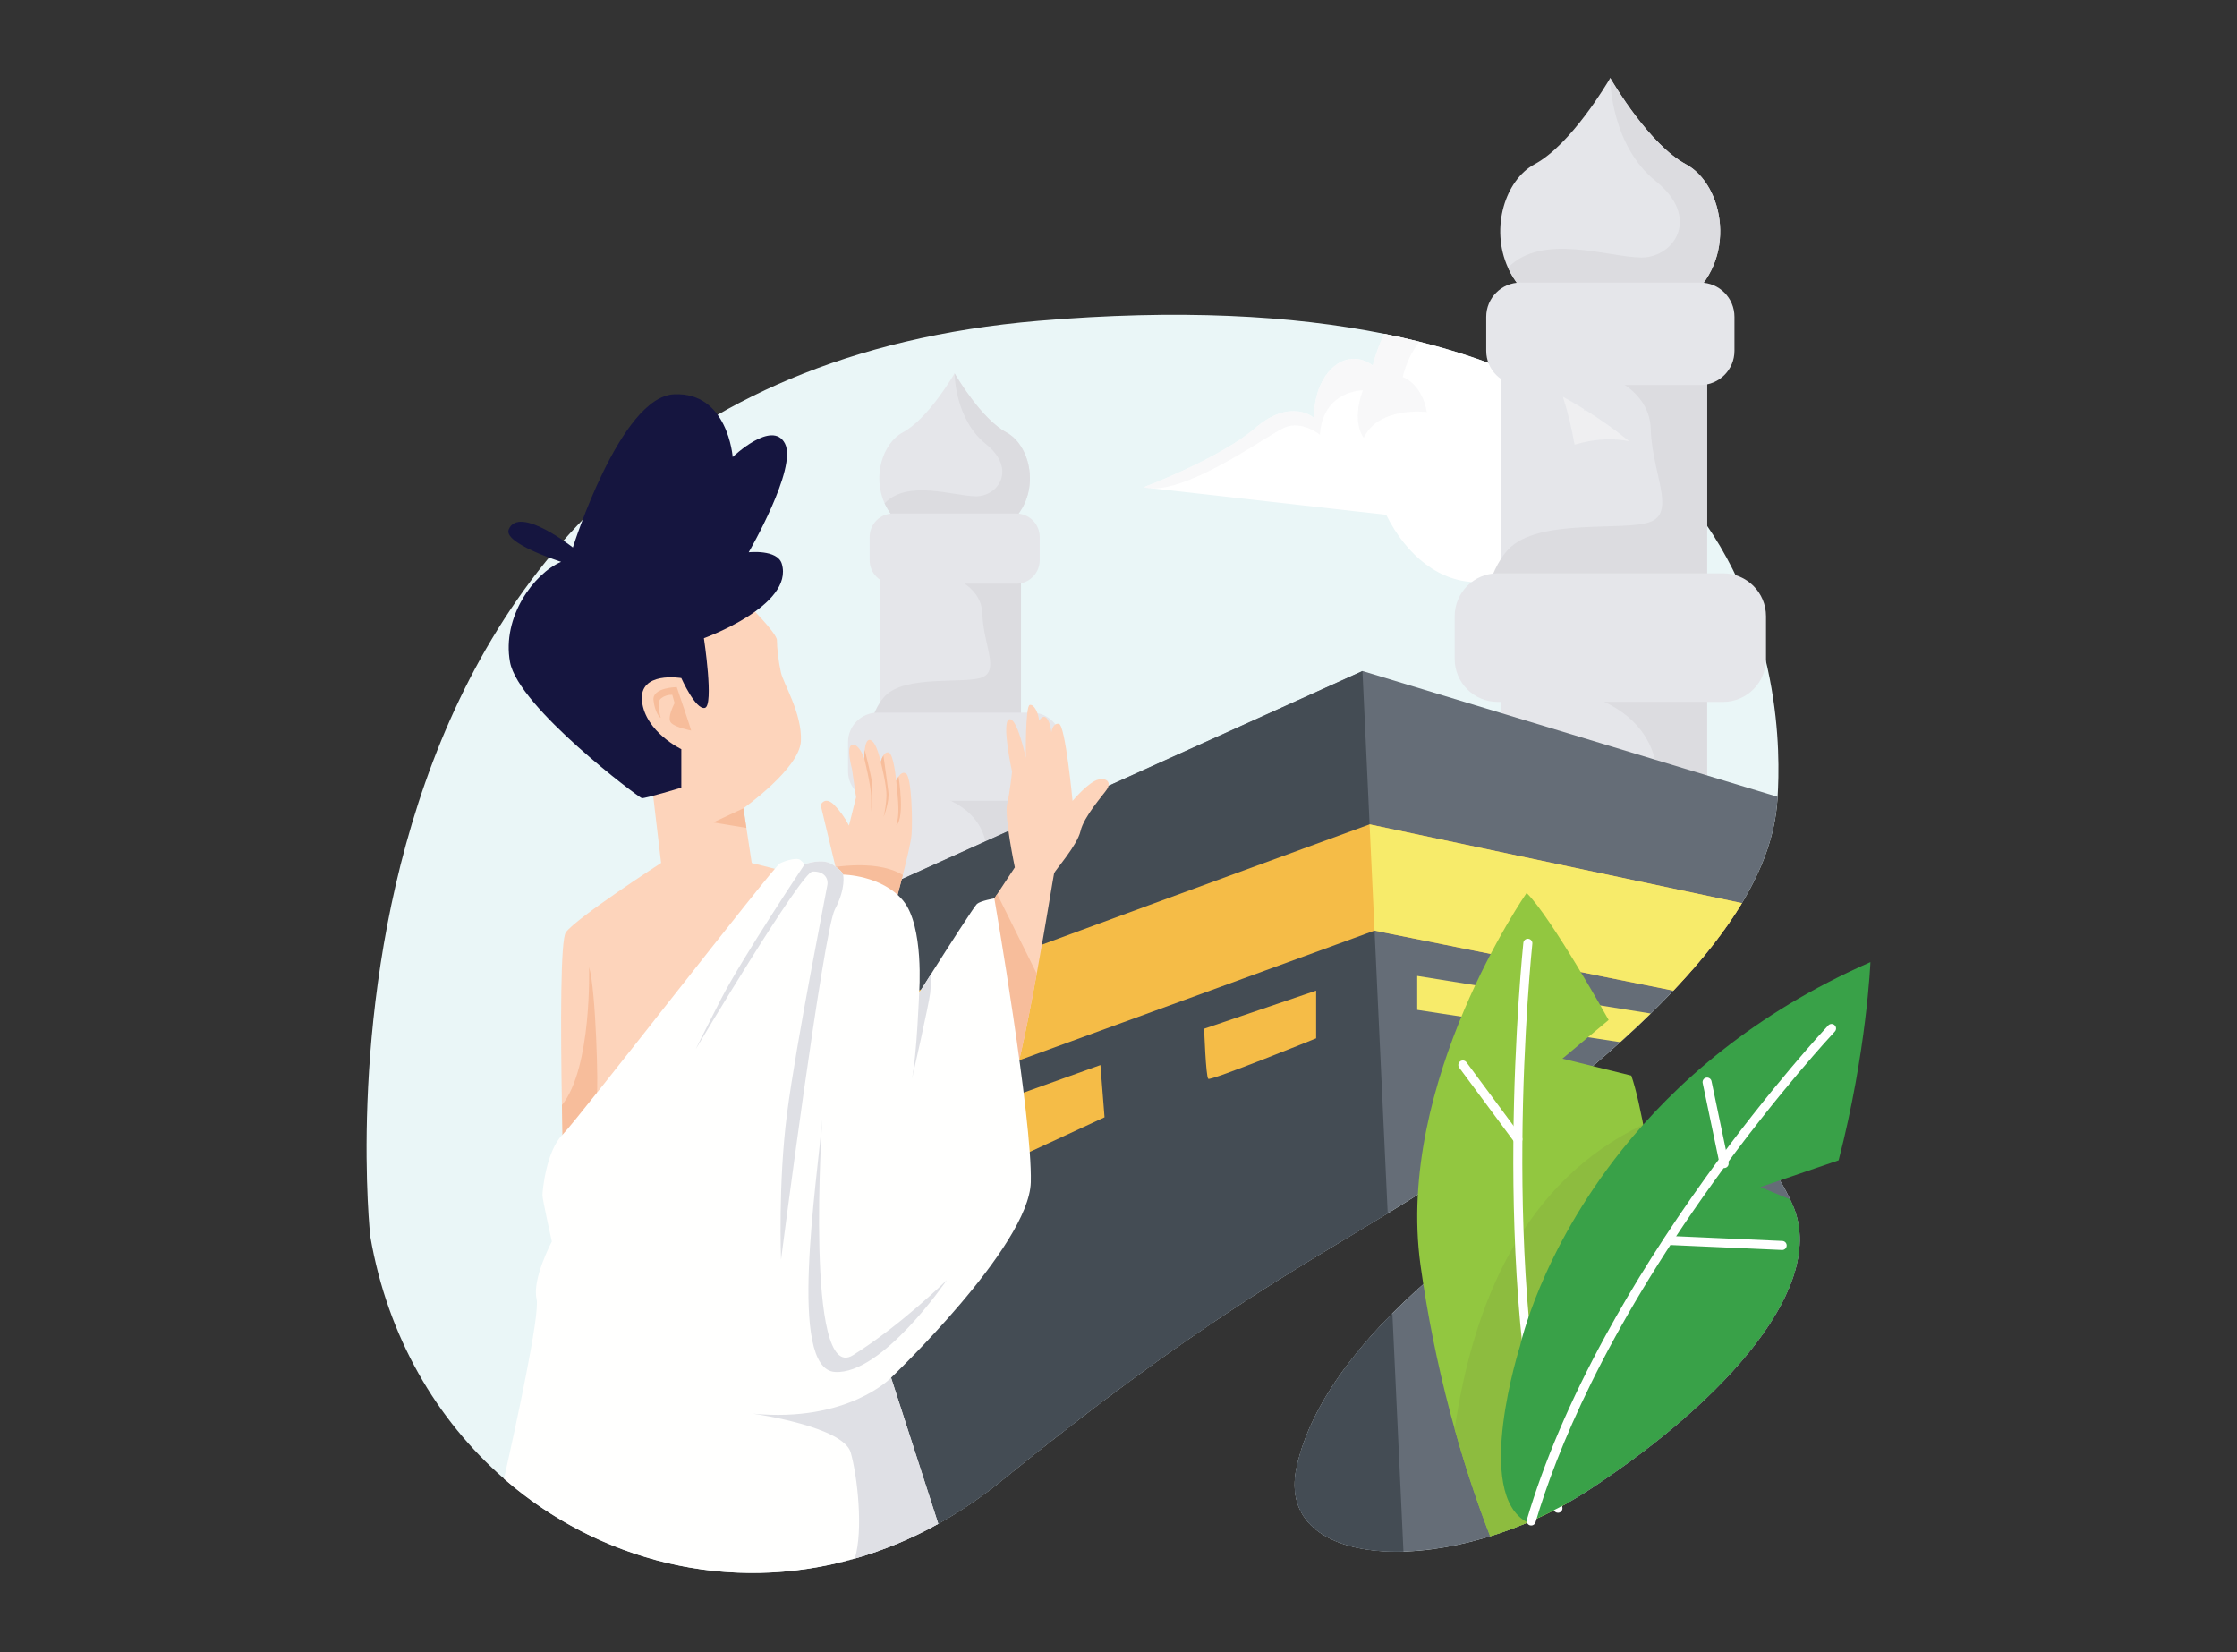 <svg xmlns="http://www.w3.org/2000/svg" width="891" height="658" fill="none" viewBox="0 0 891 658" id="muslim-man-praying-in-kabbah"><rect x="0" y="0" width="891" height="658" fill="#333333" stroke="none"/><path fill="#EAF6F7" d="M708.028 317.323C708 317.82 707.967 318.277 707.939 318.7 706.028 346.677 687.263 383.412 616.558 439.21 592.391 458.285 572.725 471.012 552.722 483.21 514.206 506.729 474.439 528.354 398.878 589.75 391.008 596.17 382.59 601.887 373.721 606.837 360.886 614.022 347.099 619.352 332.769 622.668 312.768 627.269 292.026 627.638 271.874 623.752 245.504 618.613 220.963 606.587 200.745 588.895 173.995 565.599 154.371 532.473 147.485 492.426 147.485 492.426 109.833 153.466 413.663 127.771 469.367 123.057 514.601 125.55 551.316 132.936 556.132 133.906 560.801 134.959 565.323 136.094 587.665 141.675 606.544 149.18 622.494 157.984 625.403 159.589 628.215 161.236 630.931 162.925 631.188 163.08 631.436 163.239 631.689 163.398 637.678 167.148 643.433 171.259 648.922 175.71 657.766 182.866 665.811 190.957 672.918 199.84 710.257 246.627 709.026 301.064 708.028 317.323zM633.73 592.822C579.407 628.653 507.239 626.429 516.447 584.299 527.984 531.504 600.531 481.087 646.783 457.446 676.642 442.185 700.202 448.149 714.07 480.008 727.938 511.867 688.053 556.991 633.73 592.822z"></path><path fill="#E5E6EA" d="M406.646 209.48H350.404V353.273H406.646V209.48Z"></path><path fill="#DCDCE0" d="M406.66 308.902V353.269H392.368C392.417 352.332 396.194 350.042 392.466 334.748 388.392 317.951 367.822 315.6 367.822 315.6 367.822 315.6 397.946 310.206 406.66 308.902zM406.66 217.509V304.343C405.784 304.213 404.883 304.242 404.06 305.073 401.677 307.464 363.169 305.505 350.417 305.101 349.079 305.021 347.736 305.009 346.396 305.065 345.023 305.362 344.449 294.912 347.557 285.868 348.26 283.757 349.218 281.741 350.409 279.863 350.98 278.976 351.626 278.14 352.34 277.365 360.541 268.516 384.379 272.546 391.276 269.735 396.214 267.722 394.25 261.802 392.616 254.18 391.872 250.979 391.423 247.717 391.276 244.435 390.946 232.392 376.349 228.778 376.349 228.778L403.237 214.926 406.66 217.509z"></path><path fill="#fff" d="M672.918 199.853C669.753 214.006 655.502 224.851 638.191 225.165C629.416 225.328 621.321 222.749 614.998 218.345C607.791 226.627 598.673 231.642 588.684 231.826C573.695 232.103 560.279 221.457 552.111 205.01L459.284 194.536L455.377 194.096C455.377 194.096 485.712 182.717 499.951 170.467C514.19 158.216 523.393 166.425 523.393 166.425C523.157 153.604 530.172 143.073 539.058 142.91C541.838 142.896 544.541 143.819 546.733 145.529C547.876 141.203 549.411 136.989 551.316 132.941C556.132 133.91 560.801 134.963 565.323 136.098C587.665 141.679 606.544 149.184 622.494 157.988C625.403 159.593 628.215 161.24 630.931 162.93C630.931 163.121 630.964 163.317 630.976 163.512C631.212 163.471 631.453 163.435 631.689 163.402C637.678 167.152 643.434 171.264 648.922 175.714C657.767 182.873 665.812 190.966 672.918 199.853V199.853Z"></path><path fill="#F4F4F5" d="M568.306 164.095C568.306 164.095 549.158 161.691 543.185 174.374C543.185 174.374 538.068 168.368 542.835 155.45C542.631 155.45 526.844 155.507 525.724 173.159C525.724 173.159 518.623 167.317 511.689 170.259C505.276 172.972 476.212 194.483 459.276 194.536C457.96 194.56 456.647 194.413 455.369 194.096C455.369 194.096 485.704 182.717 499.943 170.467C514.182 158.216 523.385 166.425 523.385 166.425C523.149 153.604 530.164 143.073 539.05 142.91C541.83 142.896 544.534 143.819 546.725 145.529C547.869 141.203 549.403 136.989 551.309 132.941C556.124 133.91 560.793 134.963 565.315 136.098C562.154 140.262 559.904 145.043 558.711 150.133C558.711 150.133 566.317 152.643 568.306 164.095Z" opacity=".64"></path><path fill="#E5E6EA" d="M411.006 283.818H349.492C343.021 283.818 337.775 289.064 337.775 295.535V307.167C337.775 313.638 343.021 318.884 349.492 318.884H411.006C417.477 318.884 422.723 313.638 422.723 307.167V295.535C422.723 289.064 417.477 283.818 411.006 283.818zM400.874 209.48H359.58C356.453 207.112 353.965 204.004 352.34 200.435 347.406 189.557 351.66 176.439 359.58 172.206 369.524 166.881 379.465 149.99 380.206 148.719V148.642 148.679C380.213 148.665 380.221 148.653 380.231 148.642V148.719C380.968 149.99 390.909 166.881 400.854 172.206 411.214 177.751 415.3 198.398 400.874 209.48z"></path><path fill="#DCDCE0" d="M400.874 209.48H359.579C356.453 207.112 353.965 204.004 352.34 200.435C361.616 190.772 380.011 197.648 388.79 197.648C397.57 197.648 405.123 186.828 392.669 176.826C380.691 167.207 380.223 150.027 380.206 148.715V148.638V148.674C380.213 148.661 380.221 148.649 380.231 148.638V148.715C380.968 149.986 390.909 166.877 400.854 172.202C411.214 177.751 415.3 198.398 400.874 209.48Z"></path><path fill="#E5E6EA" d="M404.774 204.505H355.727C350.567 204.505 346.385 208.688 346.385 213.847V223.123C346.385 228.283 350.567 232.465 355.727 232.465H404.774C409.933 232.465 414.116 228.283 414.116 223.123V213.847C414.116 208.688 409.933 204.505 404.774 204.505zM679.95 119.798H597.838V329.725H679.95V119.798z"></path><path fill="#DCDCE0" d="M679.95 264.952V329.729H659.099C659.168 328.356 664.68 325.015 659.241 302.689C653.265 278.164 623.264 274.705 623.264 274.705C623.264 274.705 667.239 266.842 679.95 264.952Z"></path><path fill="#656D77" d="M708.028 317.323C708 317.82 707.967 318.277 707.939 318.7 707.124 330.515 703.307 343.931 693.818 359.677 687.491 370.172 678.647 381.71 666.494 394.518 663.677 397.487 660.68 400.525 657.502 403.632 653.713 407.334 649.654 411.136 645.325 415.039 636.851 422.678 627.305 430.72 616.558 439.202 592.391 458.277 572.726 471.004 552.722 483.202L550.917 484.302 549.108 485.402 545.478 487.598 543.657 488.698 539.991 490.906 535.737 493.469C534.798 494.031 533.847 494.6 532.886 495.176L530.677 496.508C528.554 497.787 526.407 499.088 524.236 500.411L522.77 501.303C518.761 503.747 514.654 506.273 510.425 508.921 509.48 509.516 508.527 510.111 507.574 510.718 506.522 511.374 505.467 512.046 504.4 512.722 503.333 513.399 502.261 514.083 501.177 514.78L499.548 515.827 497.918 516.878C494.059 519.371 490.081 521.988 485.985 524.729L484.221 525.914C477.422 530.485 470.247 535.439 462.629 540.882L460.628 542.312C455.661 545.878 450.492 549.659 445.123 553.654L443.839 554.608C440.425 557.158 436.922 559.806 433.328 562.552L431.805 563.717C428.195 566.482 424.489 569.353 420.687 572.33L418.242 574.261 414.307 577.365 412.644 578.685 411.968 579.223 409.41 581.26C405.979 584.003 402.472 586.831 398.886 589.742 391.016 596.162 382.598 601.879 373.729 606.829 360.895 614.014 347.107 619.344 332.777 622.66L332.626 448.992 332.59 407.103 332.549 362.166 542.671 267.241 708.028 317.323zM633.73 592.822C630.743 594.789 627.714 596.641 624.645 598.379 614.783 603.952 604.356 608.459 593.54 611.823 581.468 615.572 569.641 617.596 558.996 617.898 531.126 618.68 511.358 607.586 516.447 584.303 521.112 562.959 535.745 542.011 554.58 523.058 558.519 519.09 562.646 515.212 566.9 511.439 592.395 488.82 622.596 469.884 646.152 457.772L646.783 457.45C649.641 455.979 652.576 454.663 655.575 453.506 678.011 444.898 696.348 449.677 708.945 470.108 710.446 472.549 711.806 475.074 713.019 477.669 713.382 478.435 713.736 479.213 714.082 480.012 727.942 511.863 688.053 556.991 633.73 592.822z"></path><path fill="#F7EB6A" d="M564.475 388.66V402.182L600.118 407.637 601.055 394.518 564.475 388.66zM657.502 403.632C653.713 407.334 649.654 411.136 645.325 415.039L623.264 411.662V398.148L657.502 403.632z"></path><path fill="#444C54" d="M552.722 483.222L550.917 484.322L549.108 485.422L545.478 487.618L543.657 488.718L539.991 490.926L535.737 493.489C534.798 494.051 533.847 494.62 532.886 495.196L530.677 496.528C528.554 497.807 526.407 499.108 524.236 500.431L522.77 501.323C518.761 503.768 514.654 506.294 510.425 508.942C509.48 509.534 508.53 510.133 507.574 510.738C506.522 511.394 505.467 512.067 504.4 512.743C503.333 513.419 502.261 514.104 501.177 514.8L499.548 515.847L497.918 516.898C494.059 519.392 490.081 522.009 485.985 524.749C485.399 525.156 484.812 525.531 484.221 525.935C477.422 530.506 470.247 535.46 462.629 540.903L460.628 542.333C455.661 545.899 450.492 549.679 445.123 553.675C444.695 553.988 444.267 554.31 443.839 554.628C440.425 557.178 436.922 559.826 433.328 562.572L431.805 563.738C428.195 566.502 424.489 569.373 420.687 572.35L418.242 574.281L414.307 577.386L412.644 578.706L411.968 579.243L409.41 581.28C405.979 584.024 402.472 586.851 398.886 589.763C391.016 596.182 382.598 601.9 373.729 606.849C360.895 614.034 347.107 619.364 332.777 622.681L332.549 362.187L542.671 267.262L552.722 483.222Z"></path><path fill="#F5BC47" d="M693.819 359.677C687.492 370.172 678.647 381.709 666.494 394.518L547.479 370.616L332.619 449.013L332.582 407.123C382.444 387.78 545.508 328.307 545.508 328.307L693.819 359.677Z"></path><path fill="#F7EB6A" d="M693.817 359.677C687.49 370.172 678.645 381.709 666.493 394.518L547.478 370.616L545.506 328.307L693.817 359.677Z"></path><path fill="#444C54" d="M558.996 617.894C531.126 618.676 511.358 607.582 516.447 584.299C521.112 562.955 535.745 542.007 554.58 523.054L558.996 617.894Z"></path><path fill="#92C740" d="M624.646 598.379C614.785 603.953 604.357 608.459 593.541 611.823C589.666 601.903 584.48 587.338 579.4 569.16C574.095 550.184 569.921 530.91 566.901 511.439C566.51 508.919 566.135 506.368 565.776 503.788C555.665 430.895 608.049 355.628 608.049 355.628C617.769 365.083 640.722 406.203 640.722 406.203L622.316 421.607L649.746 428.353C651.653 433.715 653.698 443.199 655.576 453.506C655.878 455.136 656.172 456.793 656.46 458.477C659.838 477.942 662.494 498.439 662.523 498.94C664.816 536.996 643.138 574.069 624.646 598.379Z"></path><path fill="#8DBC3F" d="M624.645 598.379C614.783 603.953 604.356 608.459 593.539 611.823C589.665 601.903 584.479 587.338 579.398 569.16C586.842 518.353 607.073 470.45 654.516 447.872C657.893 467.338 662.493 498.439 662.521 498.94C664.815 536.996 643.137 574.069 624.645 598.379Z"></path><path fill="#fff" d="M620.546 602.482C620.161 602.481 619.787 602.358 619.477 602.129C619.168 601.9 618.94 601.578 618.827 601.211C605.012 556.086 602.469 497.098 602.771 455.56C603.093 410.603 606.723 375.818 606.759 375.472C606.81 374.998 607.046 374.563 607.417 374.263C607.788 373.963 608.263 373.823 608.737 373.873C609.212 373.923 609.647 374.16 609.947 374.531C610.246 374.902 610.387 375.377 610.336 375.851C610.3 376.193 606.67 410.835 606.364 455.625C606.071 496.899 608.589 555.479 622.253 600.155C622.392 600.612 622.344 601.105 622.12 601.526C621.897 601.948 621.515 602.263 621.059 602.404C620.893 602.454 620.72 602.48 620.546 602.482V602.482Z"></path><path fill="#39A148" d="M708.952 470.104L701.158 472.772L713.01 477.661C713.372 478.427 713.727 479.205 714.073 480.004C727.925 511.859 688.056 557.003 633.733 592.818C630.745 594.784 627.717 596.637 624.648 598.375C619.416 601.33 614.022 603.988 608.49 606.336C586.45 595.307 605.459 535.961 605.459 535.961C605.459 535.961 613.457 498.643 646.155 457.764C667.283 431.348 698.73 403.44 744.999 383.16C744.999 383.16 743.557 418.779 732.333 462.102L708.952 470.104Z"></path><path fill="#fff" d="M609.889 607.533C609.716 607.533 609.545 607.508 609.379 607.46C609.152 607.394 608.94 607.283 608.756 607.135C608.571 606.986 608.418 606.803 608.304 606.595C608.191 606.387 608.12 606.159 608.094 605.924C608.069 605.689 608.09 605.451 608.157 605.223C614.949 582.221 625.488 557.557 639.482 531.919C650.662 511.431 664.061 490.279 679.306 469.041C705.258 432.888 727.897 408.688 728.121 408.447C728.277 408.257 728.47 408.101 728.688 407.989C728.906 407.876 729.146 407.809 729.391 407.793C729.636 407.776 729.882 407.81 730.113 407.892C730.344 407.975 730.557 408.103 730.736 408.271C730.916 408.438 731.059 408.641 731.158 408.866C731.256 409.091 731.307 409.334 731.308 409.579C731.309 409.825 731.259 410.068 731.163 410.294C731.066 410.52 730.924 410.723 730.745 410.892C730.521 411.132 708.016 435.193 682.195 471.188C639.079 531.255 620.013 577.789 611.608 606.25C611.497 606.62 611.27 606.945 610.96 607.176C610.651 607.407 610.275 607.532 609.889 607.533V607.533Z"></path><path fill="#fff" d="M686.729 465.191C686.317 465.19 685.917 465.048 685.596 464.788 685.276 464.527 685.055 464.165 684.97 463.761L678.19 431.36C678.135 431.126 678.128 430.884 678.168 430.647 678.208 430.41 678.295 430.184 678.424 429.981 678.553 429.778 678.721 429.604 678.919 429.467 679.116 429.33 679.339 429.235 679.575 429.185 679.81 429.136 680.052 429.134 680.288 429.18 680.524 429.226 680.748 429.319 680.947 429.453 681.147 429.587 681.317 429.759 681.449 429.96 681.581 430.161 681.671 430.386 681.714 430.622L688.494 463.023C688.542 463.254 688.544 463.493 688.5 463.725 688.456 463.957 688.367 464.178 688.238 464.375 688.108 464.573 687.941 464.743 687.746 464.876 687.551 465.009 687.331 465.102 687.1 465.15 686.979 465.177 686.854 465.191 686.729 465.191V465.191zM709.882 497.807H709.801L665.61 495.844C665.374 495.833 665.142 495.776 664.928 495.676 664.714 495.576 664.522 495.434 664.363 495.26 664.204 495.085 664.08 494.881 664 494.659 663.92 494.437 663.884 494.201 663.894 493.966 663.905 493.73 663.962 493.498 664.062 493.284 664.163 493.07 664.304 492.878 664.478 492.719 664.653 492.56 664.857 492.436 665.079 492.356 665.301 492.276 665.537 492.24 665.773 492.25L709.96 494.214C710.423 494.244 710.857 494.451 711.171 494.793 711.485 495.135 711.655 495.586 711.645 496.05 711.635 496.514 711.446 496.957 711.117 497.285 710.789 497.613 710.346 497.802 709.882 497.811V497.807zM604.592 455.539C604.311 455.54 604.034 455.475 603.783 455.349 603.531 455.223 603.313 455.04 603.146 454.814L581.236 425.241C581.087 425.051 580.977 424.834 580.913 424.602 580.85 424.369 580.834 424.126 580.866 423.888 580.897 423.649 580.977 423.419 581.1 423.211 581.222 423.004 581.385 422.823 581.578 422.68 581.772 422.536 581.992 422.433 582.227 422.376 582.461 422.32 582.704 422.31 582.942 422.349 583.18 422.388 583.407 422.475 583.611 422.603 583.815 422.732 583.991 422.9 584.128 423.098L606.038 452.671C606.233 452.939 606.349 453.255 606.375 453.584 606.401 453.914 606.336 454.244 606.187 454.539 606.037 454.834 605.809 455.082 605.528 455.255 605.247 455.429 604.923 455.521 604.592 455.523V455.539z"></path><path fill="#DCDCE0" d="M679.95 131.523V258.287C678.671 258.099 677.359 258.14 676.153 259.35C672.674 262.841 616.46 259.981 597.838 259.391C594.505 259.285 592.378 259.252 591.967 259.342C589.962 259.774 589.115 244.516 593.666 231.312C594.696 228.232 596.097 225.288 597.838 222.545C598.672 221.252 599.615 220.032 600.657 218.899C612.63 205.98 647.431 211.863 657.502 207.76C664.713 204.823 661.845 196.182 659.457 185.052C658.512 180.635 657.64 175.828 657.502 170.833C657.021 153.25 635.71 147.974 635.71 147.974L674.98 127.775L679.95 131.523Z"></path><path fill="#F4F4F5" d="M648.922 175.722C642.889 174.5 635.665 174.577 627.155 177.071C626.048 170.612 624.49 164.238 622.494 157.996C625.403 159.601 628.215 161.248 630.931 162.938C630.931 163.129 630.964 163.325 630.976 163.52C631.213 163.48 631.453 163.443 631.689 163.41C637.679 167.16 643.434 171.272 648.922 175.722V175.722Z" opacity=".64"></path><path fill="#F5BC47" d="M401.152 437.487L438.299 424.169 439.941 444.963 391.732 467.289 401.152 437.487zM479.617 409.678C479.617 409.678 480.273 428.72 481.247 429.641 482.22 430.561 524.216 413.507 524.216 413.507V394.514L479.617 409.678z"></path><path fill="#E5E6EA" d="M686.309 228.33H596.501C587.056 228.33 579.398 235.987 579.398 245.433V262.422C579.398 271.867 587.056 279.524 596.501 279.524H686.309C695.755 279.524 703.412 271.867 703.412 262.422V245.433C703.412 235.987 695.755 228.33 686.309 228.33zM671.516 119.798H611.22C606.652 116.352 603.012 111.824 600.628 106.622 593.429 90.734 599.638 71.585 611.22 65.405 625.74 57.636 640.252 32.976 641.331 31.118V31.004L641.364 31.061 641.397 31.004V31.118C642.476 32.976 656.988 57.636 671.508 65.405 686.61 73.476 692.579 103.636 671.516 119.798z"></path><path fill="#DCDCE0" d="M671.517 119.798H611.221C606.653 116.352 603.013 111.824 600.629 106.622C614.175 92.514 641.027 102.548 653.844 102.548C666.661 102.548 677.689 86.753 659.507 72.148C642.025 58.105 641.341 33.037 641.312 31.114V31L641.345 31.057L641.377 31V31.114C642.457 32.972 656.969 57.632 671.489 65.401C686.612 73.476 692.58 103.636 671.517 119.798Z"></path><path fill="#E5E6EA" d="M677.204 112.538H605.603C598.07 112.538 591.963 118.645 591.963 126.178V139.716C591.963 147.249 598.07 153.356 605.603 153.356H677.204C684.737 153.356 690.844 147.249 690.844 139.716V126.178C690.844 118.645 684.737 112.538 677.204 112.538Z"></path><path fill="#FDD4BB" d="M440.921 314.313C439.442 316.529 431.685 325.211 430.39 330.939C429.094 336.667 420.229 346.64 419.862 347.748C419.683 348.286 416.672 367.304 412.937 387.768C408.985 409.437 404.222 432.741 401.15 437.471C400.388 438.648 396.95 440.575 391.527 443.036C354.547 459.837 225.388 501.613 225.388 501.613C225.388 501.613 225.083 492.678 224.716 479.486C224.406 468.429 224.056 454.378 223.812 440.09C223.253 407.783 223.221 374.254 225.388 371.292C229.666 365.458 263.313 343.674 263.313 343.674L252.224 249.76L296.818 239.603C296.818 239.603 309.448 252.029 309.448 254.954C309.448 257.879 310.075 263.452 311.049 267.84C312.023 272.228 319.498 284.136 319.01 295.095C318.521 306.055 296.093 321.907 296.093 321.907L297.287 329.725L299.418 343.691C299.418 343.691 349.459 355.884 350.539 360.561C351.618 365.238 366.02 403.408 366.02 403.408L388.655 369.031L397.174 356.092L404.214 345.442C404.214 345.442 399.961 325.146 401.138 320.236C402.316 315.327 403.102 307.281 403.102 307.281C403.102 307.281 398.783 287.656 401.924 286.479C405.065 285.301 408.598 301.785 408.598 301.785C408.598 301.785 408.349 281.126 410.154 280.739C411.959 280.351 413.641 284.096 413.898 287.066C413.898 287.066 415.242 284.389 416.835 285.982C418.428 287.575 418.775 291.73 418.775 291.73C418.775 291.73 419.149 287.884 421.749 288.255C424.348 288.626 427.2 318.961 427.2 318.961C427.2 318.961 433.718 311.172 437.609 310.434C441.5 309.697 442.396 312.096 440.921 314.313Z"></path><path fill="#15153F" d="M271.368 270.048C271.368 270.048 254.29 267.127 255.72 279.349C257.15 291.571 271.368 298.351 271.368 298.351V313.693C271.368 313.693 256.791 318.081 255.634 317.861C254.477 317.641 206.424 281.659 203.132 263.676C199.84 245.694 212.694 228.355 223.502 223.751C223.502 223.751 200.358 216.418 202.623 210.865C206.652 201.001 228.167 218.035 228.167 218.035C228.167 218.035 246.957 158.065 268.451 157.038C289.946 156.012 291.828 182.008 291.828 182.008C291.828 182.008 307.611 166.898 312.65 176.635C317.69 186.372 298.208 219.95 298.208 219.95C298.208 219.95 309.636 218.691 311.387 224.517C316.39 241.176 280.364 254.172 280.364 254.172C280.364 254.172 284.466 281.089 280.738 281.92C277.011 282.751 271.368 270.048 271.368 270.048Z"></path><path fill="#F7BD9B" d="M247.919 459.646C247.919 460.563 233.949 472.556 224.717 479.503C224.407 468.446 224.057 454.394 223.812 440.107C235.839 425.253 234.621 385.132 234.621 385.132C237.403 394.095 238.332 434.485 237.713 435.263C237.713 435.263 247.919 458.407 247.919 459.646Z"></path><path fill="#FDD4BB" d="M363.067 332.499C362.843 335.229 361.221 342.081 359.588 348.49C357.807 355.481 356.015 361.934 356.015 361.934L333.758 349.239L332.801 345.251L326.869 320.562C326.869 320.562 328.499 316.802 332.275 320.562C334.641 322.989 336.622 325.763 338.15 328.788L340.973 317.507L339.344 306.226C339.344 306.226 336.757 296.823 339.576 296.587C341.752 296.403 343.365 299.846 343.992 301.443L344.062 301.626C344.127 301.797 344.18 301.94 344.212 302.034L344.245 302.123L344.265 302.184V302.221C344.244 301.022 344.295 299.824 344.42 298.632C344.652 296.517 345.235 294.317 346.616 294.696C349.203 295.401 350.784 303.394 350.784 303.394C351.013 302.488 351.374 301.621 351.855 300.819V300.819C352.36 300.049 353.037 299.463 353.892 299.654C356.007 300.123 356.948 310.935 356.948 310.935C357.204 310.358 357.514 309.805 357.873 309.285C358.622 308.218 359.743 307.191 360.94 308.124C363.067 309.758 363.556 326.8 363.067 332.499Z"></path><path fill="#F7BD9B" d="M412.938 387.768C408.986 409.437 404.224 432.741 401.152 437.471 400.39 438.648 396.952 440.575 391.529 443.036 387.928 440.127 383.886 433.869 384.668 420.531 385.504 406.361 387.349 384.215 388.669 369.015L397.188 356.076 412.938 387.768zM359.605 348.49C357.825 355.481 356.032 361.934 356.032 361.934L333.776 349.239 332.818 345.251C345.069 343.654 354.06 345.064 359.605 348.49z"></path><path fill="#FFFFFE" d="M354.919 548.676L373.712 606.849C363.197 612.726 352.041 617.374 340.464 620.701C290.239 635.045 238.418 621.736 200.725 588.923C205.41 568.093 215.143 523.384 213.717 517.322C211.847 509.378 219.791 494.43 219.791 494.43C219.791 494.43 216.051 477.686 216.051 476.015C216.051 474.345 217.502 458.477 224.02 451.926C230.538 445.375 308.08 345.125 310.663 343.833C313.245 342.542 317.503 341.511 318.664 342.415C319.343 342.935 319.951 343.542 320.473 344.22C320.473 344.22 327.505 341.519 331.713 344.371C334.744 346.408 335.522 347.561 335.718 348.038C335.763 348.122 335.787 348.215 335.787 348.311C335.787 348.311 351.268 348.482 359.706 358.671C368.143 368.86 366.102 395.398 366.102 395.398C366.2 395.248 368.078 392.273 370.722 388.102C377.143 377.998 388.086 360.883 389.129 359.991C390.62 358.716 396.054 357.795 396.054 357.795C396.054 357.795 411.23 445.342 410.574 470.825C409.918 496.308 354.919 548.676 354.919 548.676Z"></path><path fill="#DFE0E5" d="M340.473 620.697C343.936 609.289 341.487 587.791 338.843 578.49 335.93 568.174 301.012 563.159 299.92 563.008 337.715 566.642 354.919 548.68 354.919 548.68L373.713 606.853C363.2 612.726 352.047 617.372 340.473 620.697V620.697zM332.539 362.174C327.96 370.836 311.094 501.617 311.094 501.617 311.094 501.617 309.872 471.469 313.481 443.464 317.091 415.459 329.113 355.249 329.557 352.397 330.001 349.545 328.013 346.885 323.601 347.101 319.189 347.316 277.972 416.359 277.092 417.85 277.259 417.496 279.235 413.369 287.224 397.814 295.6 381.518 320.493 344.212 320.493 344.212 320.493 344.212 327.524 341.511 331.733 344.363 334.764 346.4 335.542 347.553 335.738 348.029L335.807 348.302C335.807 348.302 337.115 353.525 332.539 362.174zM327.516 445.542C327.516 445.542 320.407 551.792 339.706 539.733 359.005 527.674 377.13 509.765 377.13 509.765 377.13 509.765 351.435 547.588 332.54 546.382 313.644 545.176 325.504 470.87 327.516 445.542zM370.514 395.382C369.936 400.271 363.454 428.752 363.25 429.641 365.197 419.863 366.102 395.382 366.102 395.382 366.2 395.231 368.078 392.257 370.722 388.085 370.818 390.519 370.749 392.957 370.514 395.382V395.382z"></path><path fill="#F7BD9B" d="M297.3 329.725L284.092 327.525 296.106 321.907 297.3 329.725zM275.293 290.94C275.122 290.011 269.557 273.65 269.557 273.65 269.557 273.65 259.779 273.735 260.28 278.795 260.781 283.855 263.063 286.128 263.132 285.794 263.201 285.46 261.095 279.639 263.385 278.054 264.644 277.112 266.19 276.635 267.76 276.701L268.697 279.993C268.697 279.993 265.495 285.896 267.263 287.836 269.031 289.775 275.293 290.94 275.293 290.94zM344.062 301.634C344.128 301.805 344.181 301.948 344.213 302.042L344.062 301.634zM346.951 323.386C346.951 323.019 347.073 320.88 346.951 316.818 346.812 312.337 344.282 302.237 344.282 302.237 344.261 301.039 344.312 299.84 344.437 298.648 345.276 302.017 346.881 308.609 347.289 311.229 347.818 314.647 347.028 322.628 346.951 323.386zM353.091 317.026C353.229 312.813 350.797 303.411 350.797 303.411 351.027 302.505 351.388 301.637 351.868 300.836 352.439 304.91 353.498 312.508 353.844 315.384 354.317 319.275 352.076 324.987 351.946 325.308 352.579 322.588 352.962 319.816 353.091 317.026V317.026zM358.818 322.131C358.549 327.879 357.07 328.649 356.977 328.682 357.017 328.58 357.718 326.91 357.824 323.096 357.938 319.165 356.973 310.931 356.973 310.931 357.229 310.354 357.539 309.801 357.897 309.281 358.252 311.607 359.034 317.486 358.818 322.131z"></path></svg>